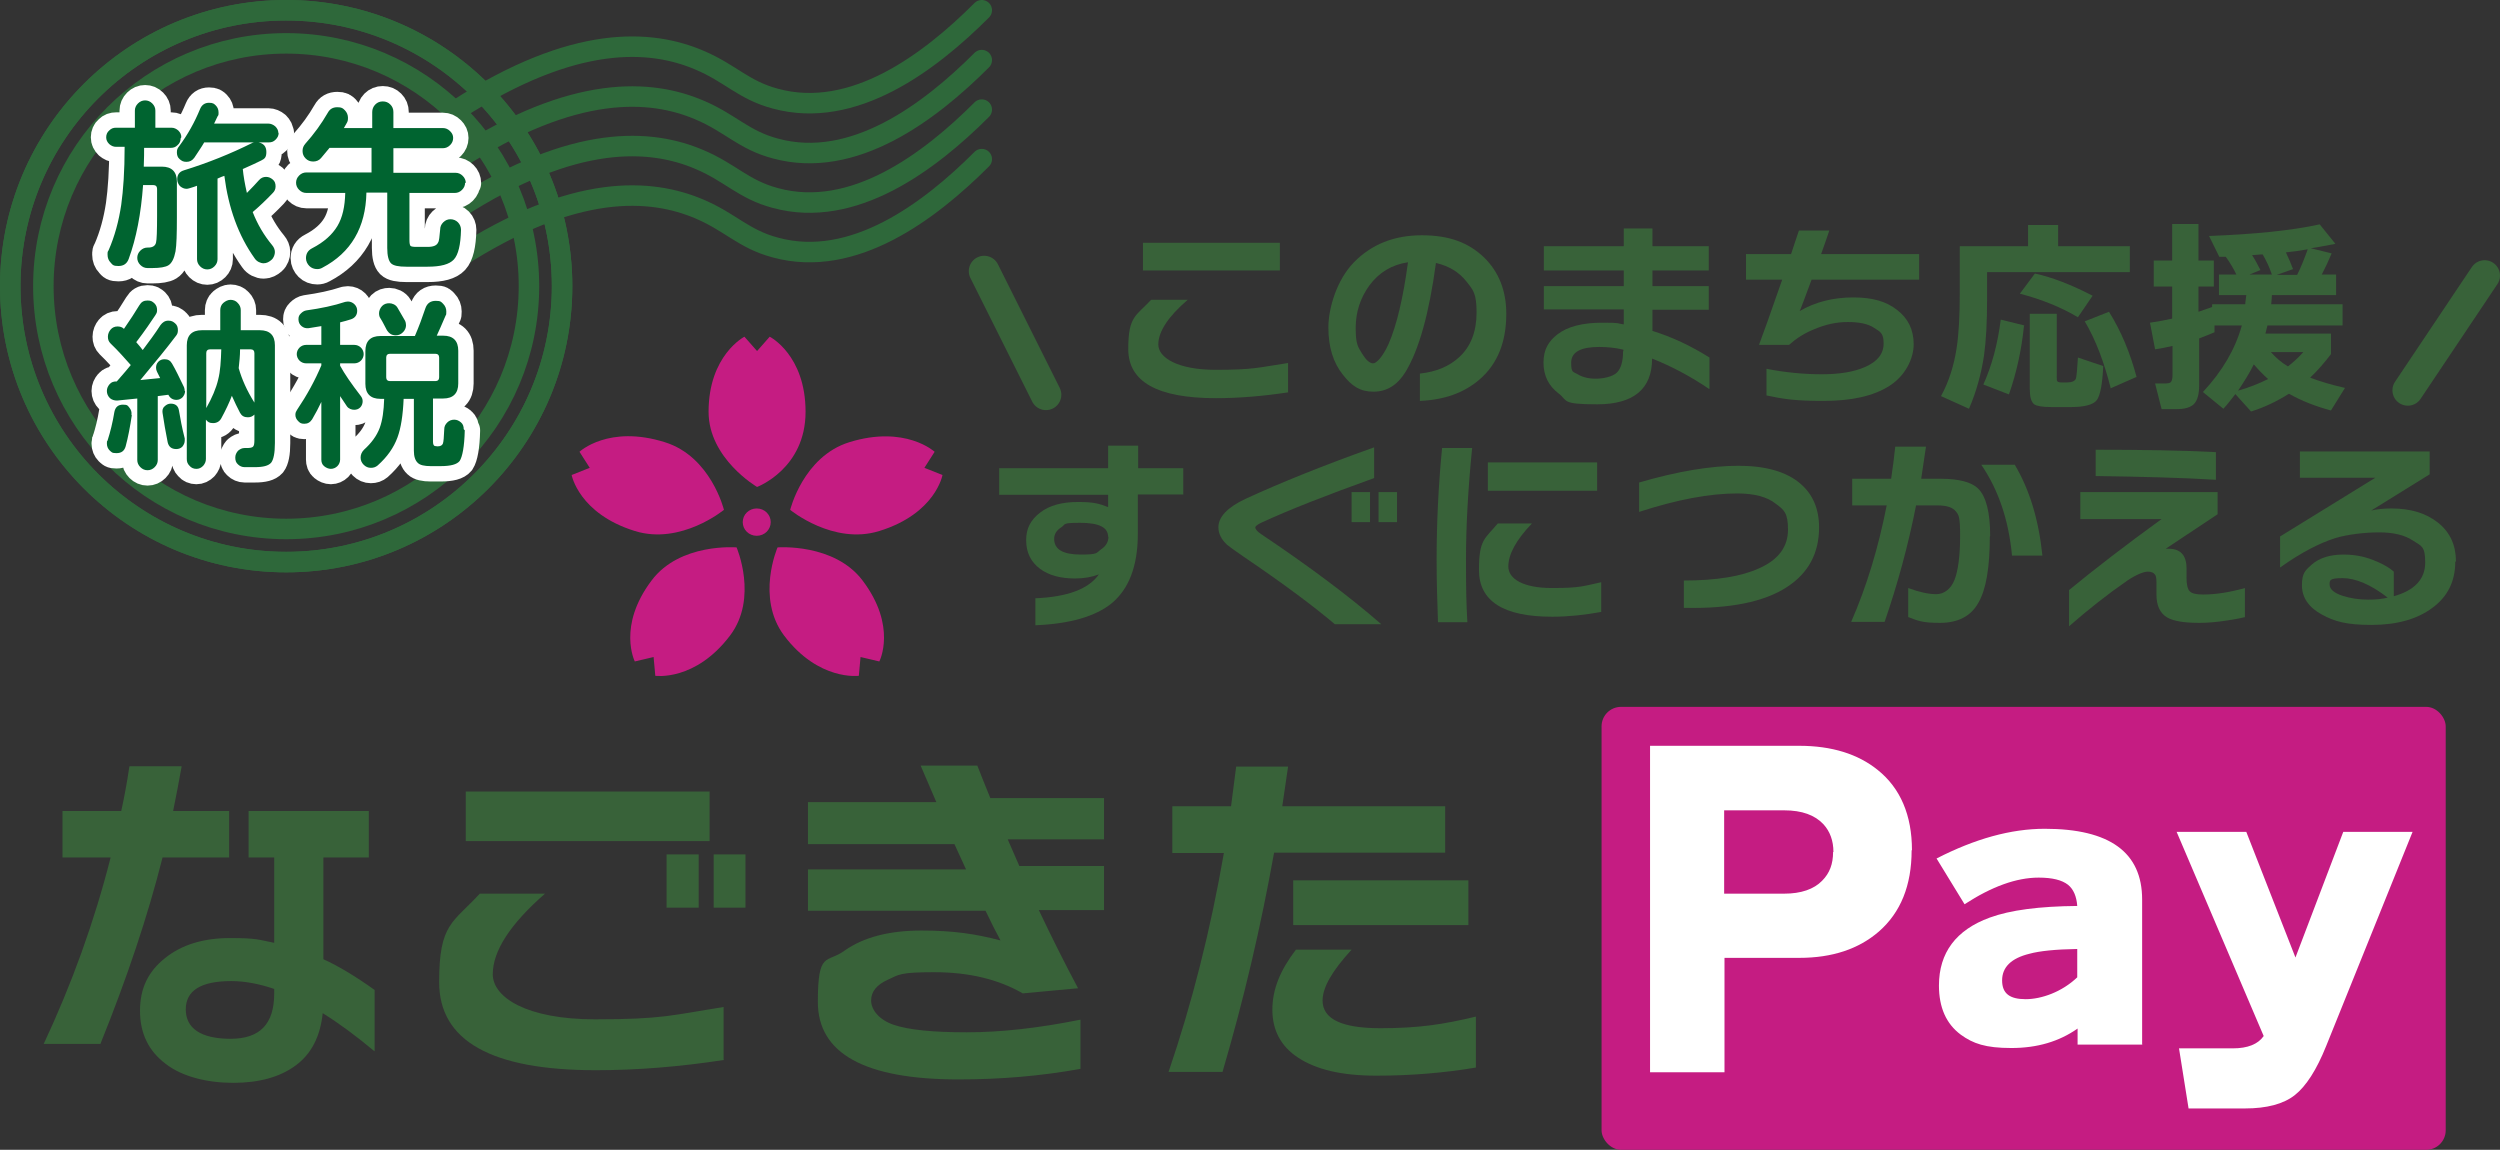 <?xml version="1.0" encoding="UTF-8"?>
<svg id="_レイヤー_1" data-name="レイヤー_1" xmlns="http://www.w3.org/2000/svg" version="1.1" viewBox="0 0 732.1 336.7">
  <rect x="0" y="0" width="732.1" height="336.7" fill="#333333" stroke="none"/>
  <!-- Generator: Adobe Illustrator 29.3.1, SVG Export Plug-In . SVG Version: 2.1.0 Build 151)  -->
  <defs>
    <style>
      .st0 {
        fill: #c51c82;
      }

      .st1 {
        stroke: #fff;
      }

      .st1, .st2 {
        stroke-width: 9px;
      }

      .st1, .st2, .st3 {
        stroke-linecap: round;
        stroke-linejoin: round;
      }

      .st1, .st4 {
        fill: #006430;
      }

      .st2 {
        stroke: #386239;
      }

      .st2, .st5 {
        fill: #386239;
      }

      .st6 {
        fill: #fff;
      }

      .st3, .st7 {
        fill: none;
        stroke: #2e683a;
        stroke-width: 6px;
      }

      .st7 {
        stroke-miterlimit: 10;
      }
    </style>
  </defs>
  <circle class="st7" cx="83.8" cy="83.8" r="80.8"/>
  <circle class="st7" cx="83.8" cy="83.8" r="80.8"/>
  <circle class="st7" cx="83.8" cy="83.8" r="71.1"/>
  <path class="st3" d="M133.9,32.1c34.5-22.3,56.8-20.5,70.9-14.5,9.2,3.9,12.9,8.8,22.3,11.3,22.8,6.2,45.1-10.6,60.4-25.9"/>
  <path class="st3" d="M133.9,46.7c34.5-22.3,56.8-20.5,70.9-14.5,9.2,3.9,12.9,8.8,22.3,11.3,22.8,6.2,45.1-10.6,60.4-25.9"/>
  <path class="st3" d="M133.9,61.2c34.5-22.3,56.8-20.5,70.9-14.5,9.2,3.9,12.9,8.8,22.3,11.3,22.8,6.2,45.1-10.6,60.4-25.9"/>
  <path class="st3" d="M133.9,75.7c34.5-22.3,56.8-20.5,70.9-14.5,9.2,3.9,12.9,8.8,22.3,11.3,22.8,6.2,45.1-10.6,60.4-25.9"/>
  <path class="st1" d="M52.9,40.5c0,.8-.3,1.5-.9,2-.6.6-1.2.8-2,.8h-7.8c0,1.2,0,3.1-.1,5.5h5.3c2.9,0,4.4,1.5,4.4,4.4v10.5c0,4.8-.1,8.1-.4,9.9-.4,2.1-1.1,3.5-2.1,4.1-.8.5-2.4.8-4.7.8h-1.4c-.8,0-1.5-.3-2.1-.9s-.9-1.3-.9-2.1.3-1.5.9-2.1c.6-.6,1.3-.9,2.1-.9h.2c1.3,0,2.1-.5,2.3-1.5.2-.7.3-3.4.3-7.9v-7.8c0-.7-.4-1.1-1.1-1.1h-3c-.6,8.4-2,15.6-4.2,21.6-.5,1.4-1.5,2.1-3,2.1s-1.7-.3-2.3-1c-.6-.6-.9-1.4-.9-2.3s0-.8.3-1.3c1.8-4.1,3-8.6,3.7-13.3.6-4.3,1-9.9,1-17h-2.5c-.8,0-1.4-.3-2-.8-.6-.6-.9-1.2-.9-2s.3-1.5.9-2c.6-.6,1.2-.8,2-.8h5.5v-5c0-.8.3-1.5.9-2.1s1.3-.9,2.1-.9,1.5.3,2.1.9.9,1.3.9,2.1v5h4.7c.8,0,1.4.3,2,.8.6.6.9,1.2.9,2ZM81.6,38.9c0,.8-.3,1.4-.9,2-.6.6-1.2.8-2,.8h-3c1.5.3,2.3,1.2,2.3,2.8s-.5,2-1.5,2.5-3.1,1.5-5.4,2.5c.2,2.1.6,4.4,1.2,7,1.5-1.5,2.7-2.8,3.5-3.7.6-.7,1.3-1,2.1-1s1.4.3,2,.8.8,1.2.8,2-.3,1.4-.8,1.9c-2,2.1-4,4-5.9,5.6,1.4,3.6,3.3,6.8,5.7,9.7.5.6.8,1.3.8,2s-.3,1.7-1,2.3-1.4,1-2.3,1-2-.5-2.6-1.4c-4.8-6.7-7.7-14.8-8.9-24.2-.4.1-1.1.4-2,.8v23.6c0,.8-.3,1.5-.9,2.1s-1.3.9-2.1.9-1.5-.3-2.1-.9-.9-1.3-.9-2.1v-21.5c-.4.2-1.2.4-2.1.7-.4.1-.7.2-.9.2-.8,0-1.4-.3-2-.8-.5-.6-.8-1.2-.8-2,0-1.3.6-2.2,1.9-2.6,7.1-2.2,13.8-4.9,20-8,.2-.1.4-.2.7-.2h-14.7c-.8,1.4-1.8,2.8-2.9,4.5-.6.8-1.3,1.2-2.3,1.2s-1.4-.3-2-.8c-.6-.5-.8-1.2-.8-2s.2-1.2.6-1.7c2.6-3.5,4.6-7.1,6.2-11,.5-1.2,1.4-1.8,2.6-1.8s1.5.3,2,.8.8,1.2.8,2,0,.8-.3,1.2l-1,2.1h15.9c.7,0,1.4.3,2,.8.6.6.9,1.2.9,1.9Z"/>
  <path class="st1" d="M136.2,53.5c0,.8-.3,1.5-.9,2.1-.6.6-1.3.9-2.1.9h-13.3v13.8c0,.9.1,1.4.3,1.7.2.2.8.3,1.7.3h3.3c1.7,0,2.7-.4,3.1-1.3.3-.4.4-1.7.6-3.8,0-.8.3-1.5.9-2.1.6-.6,1.3-.9,2.1-.9s1.6.3,2.2.9.9,1.4.9,2.2c-.1,4.4-.8,7.3-2.1,8.7s-3.8,2.1-7.7,2.1h-6.2c-2.3,0-3.8-.3-4.5-1-.7-.7-1.1-2.2-1.1-4.5v-16.2h-6.1c-.2,10.2-4.5,17.6-12.9,22-.5.3-1,.4-1.5.4-.9,0-1.7-.3-2.3-.9-.6-.6-1-1.4-1-2.3,0-1.3.6-2.3,1.8-2.9,3.5-1.8,5.9-4,7.4-6.5,1.5-2.5,2.2-5.7,2.3-9.7h-11.4c-.8,0-1.5-.3-2.1-.9-.6-.6-.9-1.3-.9-2.1s.3-1.5.9-2.1c.6-.6,1.3-.9,2.1-.9h19.1v-7.2h-12.3l-2.5,3c-.6.7-1.4,1-2.3,1s-1.6-.3-2.2-.9c-.6-.6-.9-1.3-.9-2.2s.3-1.5.8-2.1c2.5-2.8,4.7-5.8,6.6-9.1.6-1.1,1.5-1.6,2.8-1.6s1.6.3,2.2.9c.6.6.9,1.4.9,2.2s-.1,1.1-.4,1.6l-.8,1.4h8.3v-4.7c0-.8.3-1.6.9-2.2.6-.6,1.3-.9,2.2-.9s1.6.3,2.2.9c.6.6.9,1.3.9,2.2v4.7h14.5c.8,0,1.5.3,2.1.9.6.6.9,1.2.9,2s-.3,1.5-.9,2.1c-.6.6-1.3.9-2.1.9h-14.5v7.2h18.2c.8,0,1.5.3,2.1.9.6.6.9,1.3.9,2.1Z"/>
  <path class="st1" d="M54.2,114.5c0,.7-.3,1.3-.7,1.8-.5.5-1.1.8-1.8.8-1.1,0-1.9-.5-2.4-1.5h0c-1,.1-2.1.3-3.1.4v18.7c0,.8-.3,1.5-.9,2.1-.6.6-1.3.9-2.1.9s-1.5-.3-2.1-.9c-.6-.6-.9-1.3-.9-2.1v-18c-1.8.2-3.8.4-5.9.6-.8,0-1.5-.2-2.1-.7-.6-.6-.9-1.3-.9-2.1s.3-1.4.8-2,1.2-.8,1.9-.8h.2c2-2.3,3.4-3.9,4.1-4.8-1.7-1.9-3.6-4.1-5.9-6.3-.6-.6-.8-1.2-.8-2s.3-1.5.8-2.1,1.2-.9,2-.9,1.4.2,1.9.7c1.8-2.6,3.3-4.9,4.5-6.9.6-1,1.3-1.4,2.4-1.4s1.4.3,2,.8c.6.6.8,1.2.8,2s-.2,1-.5,1.5c-1.2,1.8-3,4.5-5.6,7.9.6.7,1.3,1.5,1.9,2.3,1.8-2.4,3.6-4.8,5.2-7.3.6-.8,1.3-1.3,2.3-1.3s1.4.3,2,.8.8,1.2.8,2-.2,1.2-.6,1.7c-2.4,3.2-5.9,7.5-10.4,12.9,2.2-.2,4.1-.4,5.8-.6l-.9-1.8c-.2-.4-.3-.8-.3-1.2,0-.7.2-1.3.7-1.8.5-.5,1.1-.7,1.8-.7,1,0,1.7.4,2.2,1.3,1,1.7,2.1,4,3.5,6.9.1.3.2.7.2,1.1ZM38.6,121.6c-.5,3.4-1.1,6.5-1.8,9.1-.4,1.4-1.3,2-2.7,2s-1.4-.3-2-.8c-.5-.5-.8-1.2-.8-2s0-.6.2-.9c.8-2.5,1.5-5.3,2-8.4.3-1.4,1.1-2.1,2.5-2.1s1.4.3,1.9.9c.5.6.7,1.3.6,2.1ZM54.1,128.3c0,.2,0,.4,0,.7,0,.7-.3,1.3-.7,1.8-.5.5-1.1.7-1.8.7-1.4,0-2.2-.7-2.5-2-.6-3-1.1-5.9-1.5-8.6-.1-.7,0-1.4.6-1.9.5-.5,1.1-.8,1.8-.8,1.4,0,2.2.7,2.4,2,.4,2.4.9,5.1,1.7,8.2ZM80.5,129.8c0,2.9-.4,4.8-1.1,5.7-.8.9-2.3,1.3-4.8,1.3h-3c-.7,0-1.4-.3-1.9-.8-.6-.5-.8-1.2-.8-2s.3-1.4.8-2c.6-.5,1.2-.8,1.9-.8h.6c1,0,1.6-.1,1.9-.4.3-.3.4-.9.4-2v-7.4c-.5.5-1.1.8-1.9.8-1.1,0-1.8-.4-2.3-1.3-.8-1.5-1.6-3.2-2.4-5-.8,2.1-1.8,4.2-3.1,6.6-.5.9-1.3,1.4-2.4,1.4s-1.5-.3-2.1-1v11.5c0,.8-.3,1.4-.8,2-.6.6-1.2.9-2,.9s-1.5-.3-2-.9c-.6-.6-.8-1.2-.8-2v-33.3c0-2.9,1.5-4.4,4.4-4.4h5.4v-5.9c0-.8.3-1.6.9-2.1s1.3-.9,2.1-.9,1.6.3,2.1.9c.6.6.9,1.3.9,2.1v5.9h5.6c2.9,0,4.4,1.5,4.4,4.4v28.6ZM64.8,102.3h-3.3c-.7,0-1.1.4-1.1,1.1v16.1c1.7-3,2.9-5.8,3.5-8.4.6-2.3.8-5.3.9-8.9ZM74.5,117.8v-14.4c0-.7-.4-1.1-1.1-1.1h-3.1c0,1.9-.2,3.7-.4,5.5.9,3.2,2.4,6.6,4.6,10.1Z"/>
  <path class="st1" d="M106.5,103.7c0,.7-.3,1.4-.8,1.9-.5.5-1.2.8-1.9.8h-4.2v.7c1.3,2.4,3.3,5.3,6,8.8.4.5.6,1,.6,1.6s-.2,1.3-.7,1.8c-.5.5-1.1.7-1.8.7s-1.6-.3-2.1-1c-.9-1.3-1.5-2.3-2-3v18.6c0,.7-.3,1.4-.8,1.9s-1.2.8-1.9.8-1.4-.3-2-.8-.8-1.2-.8-1.9v-16.9c-.8,1.7-1.7,3.4-2.7,5.1-.6.9-1.3,1.3-2.3,1.3s-1.3-.3-1.8-.8c-.5-.5-.8-1.1-.8-1.8s.2-1,.5-1.5c2.9-4.3,5.3-8.7,7.1-13v-.6h-4.5c-.7,0-1.4-.3-1.9-.8-.5-.5-.8-1.2-.8-1.9s.3-1.4.8-1.9c.5-.5,1.2-.8,1.9-.8h4.5v-5.5c-.6.1-1.8.3-3.7.6-.8.1-1.5-.1-2.1-.6-.6-.5-.9-1.2-.9-2s.2-1.2.7-1.7,1-.8,1.6-.9c4.3-.6,8.1-1.4,11.4-2.5.2,0,.5-.1.8-.1.7,0,1.4.3,1.9.8.5.5.8,1.1.8,1.9,0,1.2-.6,2.1-1.8,2.5-.9.3-2,.6-3.2.9v6.6h4.2c.7,0,1.4.3,1.9.8.5.5.8,1.2.8,1.9ZM136.1,126c-.1,4.8-.7,7.8-1.5,9-.8,1-2.6,1.5-5.6,1.5h-2.9c-1.8,0-3.1-.3-3.7-.9-.8-.7-1.2-1.9-1.2-3.6v-15.2h-3c-.2,4.8-.8,8.6-1.8,11.3-1.1,3-3,5.7-5.8,8.2-.6.5-1.2.7-2,.7s-1.5-.3-2.1-.9c-.6-.6-.9-1.3-.9-2.1s.3-1.6,1-2.3c2.1-1.9,3.7-4,4.6-6.4.8-2.2,1.2-5,1.3-8.5h-1.1c-2.9,0-4.4-1.5-4.4-4.4v-9.6c0-2.9,1.5-4.4,4.4-4.4h10.1c1.2-2.8,2.2-5.5,3.1-8.2.5-1.4,1.5-2.1,3-2.1s1.6.3,2.2.9c.6.6.9,1.4.9,2.2s0,.9-.2,1.2c-1.1,2.6-2,4.6-2.6,5.9h1.9c2.9,0,4.4,1.5,4.4,4.4v9.6c0,2.9-1.5,4.4-4.4,4.4h-3v12.6c0,.8.2,1.2.5,1.3.1,0,.4.1.7.1h.3c.7,0,1.2-.3,1.4-.8.2-.5.3-1.9.4-4.2,0-.8.3-1.4.9-2,.5-.5,1.2-.8,2-.8s1.4.3,2,.8.8,1.2.8,2ZM118.9,95.2c0,.8-.3,1.5-.9,2.1-.6.6-1.3.9-2.1.9-1.2,0-2.1-.6-2.7-1.7s-1.1-2.2-1.8-3.3c-.3-.4-.4-.9-.4-1.5s.3-1.5.9-2.1c.6-.6,1.3-.8,2.1-.8s1.9.4,2.4,1.3c.5.9,1.2,2.1,2.2,3.8.2.4.3.9.3,1.4ZM128.6,110.5v-5.8c0-.7-.4-1.1-1.1-1.1h-13.3c-.7,0-1.1.4-1.1,1.1v5.8c0,.7.4,1.1,1.1,1.1h13.3c.7,0,1.1-.4,1.1-1.1Z"/>
  <path class="st4" d="M52.9,40.5c0,.8-.3,1.5-.9,2-.6.6-1.2.8-2,.8h-7.8c0,1.2,0,3.1-.1,5.5h5.3c2.9,0,4.4,1.5,4.4,4.4v10.5c0,4.8-.1,8.1-.4,9.9-.4,2.1-1.1,3.5-2.1,4.1-.8.5-2.4.8-4.7.8h-1.4c-.8,0-1.5-.3-2.1-.9s-.9-1.3-.9-2.1.3-1.5.9-2.1c.6-.6,1.3-.9,2.1-.9h.2c1.3,0,2.1-.5,2.3-1.5.2-.7.3-3.4.3-7.9v-7.8c0-.7-.4-1.1-1.1-1.1h-3c-.6,8.4-2,15.6-4.2,21.6-.5,1.4-1.5,2.1-3,2.1s-1.7-.3-2.3-1c-.6-.6-.9-1.4-.9-2.3s0-.8.3-1.3c1.8-4.1,3-8.6,3.7-13.3.6-4.3,1-9.9,1-17h-2.5c-.8,0-1.4-.3-2-.8-.6-.6-.9-1.2-.9-2s.3-1.5.9-2c.6-.6,1.2-.8,2-.8h5.5v-5c0-.8.3-1.5.9-2.1s1.3-.9,2.1-.9,1.5.3,2.1.9.9,1.3.9,2.1v5h4.7c.8,0,1.4.3,2,.8.6.6.9,1.2.9,2ZM81.6,38.9c0,.8-.3,1.4-.9,2-.6.6-1.2.8-2,.8h-3c1.5.3,2.3,1.2,2.3,2.8s-.5,2-1.5,2.5-3.1,1.5-5.4,2.5c.2,2.1.6,4.4,1.2,7,1.5-1.5,2.7-2.8,3.5-3.7.6-.7,1.3-1,2.1-1s1.4.3,2,.8.8,1.2.8,2-.3,1.4-.8,1.9c-2,2.1-4,4-5.9,5.6,1.4,3.6,3.3,6.8,5.7,9.7.5.6.8,1.3.8,2s-.3,1.7-1,2.3-1.4,1-2.3,1-2-.5-2.6-1.4c-4.8-6.7-7.7-14.8-8.9-24.2-.4.1-1.1.4-2,.8v23.6c0,.8-.3,1.5-.9,2.1s-1.3.9-2.1.9-1.5-.3-2.1-.9-.9-1.3-.9-2.1v-21.5c-.4.2-1.2.4-2.1.7-.4.1-.7.2-.9.2-.8,0-1.4-.3-2-.8-.5-.6-.8-1.2-.8-2,0-1.3.6-2.2,1.9-2.6,7.1-2.2,13.8-4.9,20-8,.2-.1.4-.2.7-.2h-14.7c-.8,1.4-1.8,2.8-2.9,4.5-.6.8-1.3,1.2-2.3,1.2s-1.4-.3-2-.8c-.6-.5-.8-1.2-.8-2s.2-1.2.6-1.7c2.6-3.5,4.6-7.1,6.2-11,.5-1.2,1.4-1.8,2.6-1.8s1.5.3,2,.8.8,1.2.8,2,0,.8-.3,1.2l-1,2.1h15.9c.7,0,1.4.3,2,.8.6.6.9,1.2.9,1.9Z"/>
  <path class="st4" d="M136.2,53.5c0,.8-.3,1.5-.9,2.1-.6.6-1.3.9-2.1.9h-13.3v13.8c0,.9.1,1.4.3,1.7.2.2.8.3,1.7.3h3.3c1.7,0,2.7-.4,3.1-1.3.3-.4.4-1.7.6-3.8,0-.8.3-1.5.9-2.1.6-.6,1.3-.9,2.1-.9s1.6.3,2.2.9.9,1.4.9,2.2c-.1,4.4-.8,7.3-2.1,8.7s-3.8,2.1-7.7,2.1h-6.2c-2.3,0-3.8-.3-4.5-1-.7-.7-1.1-2.2-1.1-4.5v-16.2h-6.1c-.2,10.2-4.5,17.6-12.9,22-.5.3-1,.4-1.5.4-.9,0-1.7-.3-2.3-.9-.6-.6-1-1.4-1-2.3,0-1.3.6-2.3,1.8-2.9,3.5-1.8,5.9-4,7.4-6.5,1.5-2.5,2.2-5.7,2.3-9.7h-11.4c-.8,0-1.5-.3-2.1-.9-.6-.6-.9-1.3-.9-2.1s.3-1.5.9-2.1c.6-.6,1.3-.9,2.1-.9h19.1v-7.2h-12.3l-2.5,3c-.6.7-1.4,1-2.3,1s-1.6-.3-2.2-.9c-.6-.6-.9-1.3-.9-2.2s.3-1.5.8-2.1c2.5-2.8,4.7-5.8,6.6-9.1.6-1.1,1.5-1.6,2.8-1.6s1.6.3,2.2.9c.6.6.9,1.4.9,2.2s-.1,1.1-.4,1.6l-.8,1.4h8.3v-4.7c0-.8.3-1.6.9-2.2.6-.6,1.3-.9,2.2-.9s1.6.3,2.2.9c.6.6.9,1.3.9,2.2v4.7h14.5c.8,0,1.5.3,2.1.9.6.6.9,1.2.9,2s-.3,1.5-.9,2.1c-.6.6-1.3.9-2.1.9h-14.5v7.2h18.2c.8,0,1.5.3,2.1.9.6.6.9,1.3.9,2.1Z"/>
  <path class="st4" d="M54.2,114.5c0,.7-.3,1.3-.7,1.8-.5.5-1.1.8-1.8.8-1.1,0-1.9-.5-2.4-1.5h0c-1,.1-2.1.3-3.1.4v18.7c0,.8-.3,1.5-.9,2.1-.6.6-1.3.9-2.1.9s-1.5-.3-2.1-.9c-.6-.6-.9-1.3-.9-2.1v-18c-1.8.2-3.8.4-5.9.6-.8,0-1.5-.2-2.1-.7-.6-.6-.9-1.3-.9-2.1s.3-1.4.8-2,1.2-.8,1.9-.8h.2c2-2.3,3.4-3.9,4.1-4.8-1.7-1.9-3.6-4.1-5.9-6.3-.6-.6-.8-1.2-.8-2s.3-1.5.8-2.1,1.2-.9,2-.9,1.4.2,1.9.7c1.8-2.6,3.3-4.9,4.5-6.9.6-1,1.3-1.4,2.4-1.4s1.4.3,2,.8c.6.6.8,1.2.8,2s-.2,1-.5,1.5c-1.2,1.8-3,4.5-5.6,7.9.6.7,1.3,1.5,1.9,2.3,1.8-2.4,3.6-4.8,5.2-7.3.6-.8,1.3-1.3,2.3-1.3s1.4.3,2,.8.8,1.2.8,2-.2,1.2-.6,1.7c-2.4,3.2-5.9,7.5-10.4,12.9,2.2-.2,4.1-.4,5.8-.6l-.9-1.8c-.2-.4-.3-.8-.3-1.2,0-.7.2-1.3.7-1.8.5-.5,1.1-.7,1.8-.7,1,0,1.7.4,2.2,1.3,1,1.7,2.1,4,3.5,6.9.1.3.2.7.2,1.1ZM38.6,121.6c-.5,3.4-1.1,6.5-1.8,9.1-.4,1.4-1.3,2-2.7,2s-1.4-.3-2-.8c-.5-.5-.8-1.2-.8-2s0-.6.2-.9c.8-2.5,1.5-5.3,2-8.4.3-1.4,1.1-2.1,2.5-2.1s1.4.3,1.9.9c.5.6.7,1.3.6,2.1ZM54.1,128.3c0,.2,0,.4,0,.7,0,.7-.3,1.3-.7,1.8-.5.5-1.1.7-1.8.7-1.4,0-2.2-.7-2.5-2-.6-3-1.1-5.9-1.5-8.6-.1-.7,0-1.4.6-1.9.5-.5,1.1-.8,1.8-.8,1.4,0,2.2.7,2.4,2,.4,2.4.9,5.1,1.7,8.2ZM80.5,129.8c0,2.9-.4,4.8-1.1,5.7-.8.9-2.3,1.3-4.8,1.3h-3c-.7,0-1.4-.3-1.9-.8-.6-.5-.8-1.2-.8-2s.3-1.4.8-2c.6-.5,1.2-.8,1.9-.8h.6c1,0,1.6-.1,1.9-.4.3-.3.4-.9.4-2v-7.4c-.5.5-1.1.8-1.9.8-1.1,0-1.8-.4-2.3-1.3-.8-1.5-1.6-3.2-2.4-5-.8,2.1-1.8,4.2-3.1,6.6-.5.9-1.3,1.4-2.4,1.4s-1.5-.3-2.1-1v11.5c0,.8-.3,1.4-.8,2-.6.6-1.2.9-2,.9s-1.5-.3-2-.9c-.6-.6-.8-1.2-.8-2v-33.3c0-2.9,1.5-4.4,4.4-4.4h5.4v-5.9c0-.8.3-1.6.9-2.1s1.3-.9,2.1-.9,1.6.3,2.1.9c.6.6.9,1.3.9,2.1v5.9h5.6c2.9,0,4.4,1.5,4.4,4.4v28.6ZM64.8,102.3h-3.3c-.7,0-1.1.4-1.1,1.1v16.1c1.7-3,2.9-5.8,3.5-8.4.6-2.3.8-5.3.9-8.9ZM74.5,117.8v-14.4c0-.7-.4-1.1-1.1-1.1h-3.1c0,1.9-.2,3.7-.4,5.5.9,3.2,2.4,6.6,4.6,10.1Z"/>
  <path class="st4" d="M106.5,103.7c0,.7-.3,1.4-.8,1.9-.5.5-1.2.8-1.9.8h-4.2v.7c1.3,2.4,3.3,5.3,6,8.8.4.5.6,1,.6,1.6s-.2,1.3-.7,1.8c-.5.5-1.1.7-1.8.7s-1.6-.3-2.1-1c-.9-1.3-1.5-2.3-2-3v18.6c0,.7-.3,1.4-.8,1.9s-1.2.8-1.9.8-1.4-.3-2-.8-.8-1.2-.8-1.9v-16.9c-.8,1.7-1.7,3.4-2.7,5.1-.6.9-1.3,1.3-2.3,1.3s-1.3-.3-1.8-.8c-.5-.5-.8-1.1-.8-1.8s.2-1,.5-1.5c2.9-4.3,5.3-8.7,7.1-13v-.6h-4.5c-.7,0-1.4-.3-1.9-.8-.5-.5-.8-1.2-.8-1.9s.3-1.4.8-1.9c.5-.5,1.2-.8,1.9-.8h4.5v-5.5c-.6.1-1.8.3-3.7.6-.8.1-1.5-.1-2.1-.6-.6-.5-.9-1.2-.9-2s.2-1.2.7-1.7,1-.8,1.6-.9c4.3-.6,8.1-1.4,11.4-2.5.2,0,.5-.1.8-.1.7,0,1.4.3,1.9.8.5.5.8,1.1.8,1.9,0,1.2-.6,2.1-1.8,2.5-.9.3-2,.6-3.2.9v6.6h4.2c.7,0,1.4.3,1.9.8.5.5.8,1.2.8,1.9ZM136.1,126c-.1,4.8-.7,7.8-1.5,9-.8,1-2.6,1.5-5.6,1.5h-2.9c-1.8,0-3.1-.3-3.7-.9-.8-.7-1.2-1.9-1.2-3.6v-15.2h-3c-.2,4.8-.8,8.6-1.8,11.3-1.1,3-3,5.7-5.8,8.2-.6.5-1.2.7-2,.7s-1.5-.3-2.1-.9c-.6-.6-.9-1.3-.9-2.1s.3-1.6,1-2.3c2.1-1.9,3.7-4,4.6-6.4.8-2.2,1.2-5,1.3-8.5h-1.1c-2.9,0-4.4-1.5-4.4-4.4v-9.6c0-2.9,1.5-4.4,4.4-4.4h10.1c1.2-2.8,2.2-5.5,3.1-8.2.5-1.4,1.5-2.1,3-2.1s1.6.3,2.2.9c.6.6.9,1.4.9,2.2s0,.9-.2,1.2c-1.1,2.6-2,4.6-2.6,5.9h1.9c2.9,0,4.4,1.5,4.4,4.4v9.6c0,2.9-1.5,4.4-4.4,4.4h-3v12.6c0,.8.2,1.2.5,1.3.1,0,.4.1.7.1h.3c.7,0,1.2-.3,1.4-.8.2-.5.3-1.9.4-4.2,0-.8.3-1.4.9-2,.5-.5,1.2-.8,2-.8s1.4.3,2,.8.8,1.2.8,2ZM118.9,95.2c0,.8-.3,1.5-.9,2.1-.6.6-1.3.9-2.1.9-1.2,0-2.1-.6-2.7-1.7s-1.1-2.2-1.8-3.3c-.3-.4-.4-.9-.4-1.5s.3-1.5.9-2.1c.6-.6,1.3-.8,2.1-.8s1.9.4,2.4,1.3c.5.9,1.2,2.1,2.2,3.8.2.4.3.9.3,1.4ZM128.6,110.5v-5.8c0-.7-.4-1.1-1.1-1.1h-13.3c-.7,0-1.1.4-1.1,1.1v5.8c0,.7.4,1.1,1.1,1.1h13.3c.7,0,1.1-.4,1.1-1.1Z"/>
  <rect class="st0" x="469" y="207" width="247.2" height="129.7" rx="5.7" ry="5.7"/>
  <path class="st6" d="M559.8,249c0,10.3-3.2,18.2-9.6,23.8-5.9,5.1-13.6,7.7-23.3,7.7h-21.9v33.5h-21.8v-95.6h43.7c9.5,0,17.2,2.4,23,7.1,6.6,5.3,10,13.2,10,23.5ZM536.9,249.5c0-3.3-1-6-2.9-8.1-2.5-2.7-6.3-4.1-11.5-4.1h-17.6v24.4h17.6c4.9,0,8.7-1.3,11.1-3.8,2.2-2.2,3.2-4.9,3.2-8.4Z"/>
  <path class="st6" d="M627.4,305.9h-19v-4.7c-5.4,3.8-11.8,5.7-19.4,5.7s-11.2-1.3-14.8-3.9c-4.3-3.2-6.4-8-6.4-14.4,0-9.6,5-16.3,14.9-19.9,6-2.2,14.5-3.3,25.6-3.4-.2-2.8-1.1-4.9-2.7-6.2-1.8-1.4-4.6-2.1-8.6-2.1-6.5,0-13.7,2.6-21.7,7.8l-8.2-13.4c11.3-5.8,21.8-8.7,31.7-8.7,19,0,28.5,6.9,28.5,20.7v42.4ZM608.3,286.2v-8.3c-6.4.1-11.1.6-14,1.4-5.3,1.3-8,3.9-8,7.8s2.3,5.5,6.9,5.5,10.6-2.1,15.1-6.4Z"/>
  <path class="st6" d="M706.5,243.6l-25.3,62.7c-2.8,7-5.9,11.8-9.2,14.4-3.3,2.6-8.2,3.9-14.6,3.9h-16.5l-2.8-17.6h15.8c4.3,0,7.3-1.2,9-3.6l-25.5-59.8h20.4l14.4,36.8,14-36.8h20.2Z"/>
  <g>
    <path class="st5" d="M67.1,251.1h-19.5c-4.3,17.1-10.4,35.3-18.2,54.6H12.8c8.2-17.5,14.8-35.7,19.6-54.6h-14.1v-13.6h17.2c.9-4,1.7-8.4,2.4-13.1h15.3c-.7,4.1-1.6,8.5-2.5,13.1h16.4v13.6ZM109.6,307.8c-5.4-4.5-10.4-8.2-15.1-11.1-.7,6.8-3.3,11.9-7.9,15.3-4.6,3.4-10.7,5.1-18.3,5.1s-14.9-1.8-19.7-5.5c-5.1-3.8-7.6-9-7.6-15.6s2.4-11.5,7.3-15.4c4.8-3.9,11.2-5.9,19.1-5.9s8.3.5,12.9,1.4v-25h-7.5v-13.6h35.2v13.6h-13.3v29.8c4.4,2,9.4,5,15,9v17.9ZM80.3,290.9v-1.3c-4.4-1.5-8.6-2.3-12.6-2.3-8.9,0-13.3,2.8-13.3,8.3s4.4,8.6,13.1,8.6,12.8-4.4,12.8-13.3Z"/>
    <path class="st5" d="M212,310.4c-13,2-25.5,3-37.5,3-30.6,0-45.9-8.6-45.9-25.8s4-17.3,11.9-25.9h19.1c-10.2,8.9-15.3,16.8-15.3,23.6s10,13.2,29.9,13.2,22.4-1.2,37.7-3.6v15.4ZM207.8,246.3h-71.4v-14.5h71.4v14.5ZM204.6,265.8h-9.4v-15.6h9.4v15.6ZM218.3,265.8h-9.3v-15.6h9.3v15.6Z"/>
    <path class="st5" d="M323.3,266.5h-19.1c3.8,8,7.6,15.6,11.5,22.9l-16.2,1.5c-7.1-4.1-15.7-6.2-25.9-6.2s-10.3.7-13.6,2.2c-3.3,1.5-4.9,3.5-4.9,6.1s2.2,5.6,6.6,7.1c4.4,1.5,11.5,2.2,21.4,2.2s20.9-1.2,33.3-3.7v14.4c-11.5,2.1-23.4,3.1-35.7,3.1-27.5,0-41.2-7.6-41.2-22.7s2.6-11.2,7.8-15c5.5-3.9,13-5.9,22.5-5.9s15.9,1,23.2,2.9c-1.3-2.4-2.8-5.3-4.4-8.7h-52v-12.1h46.3l-3.4-7.4h-42.9v-12.3h37.6l-4.6-10.7h16.6c.8,2.1,2.1,5.3,3.8,9.5h33.3v12.1h-28.2l3.4,7.8h24.8v12.5Z"/>
    <path class="st5" d="M423.2,249.7h-50.1c-3.9,21.8-8.9,43.1-15.1,64.2h-15.8c6.9-20.2,12.3-41.6,16.2-64.1h-15.1v-13.7h17.2c.5-3.8,1-7.6,1.5-11.6h15.2l-1.7,11.6h47.7v13.6ZM432.3,312.6c-9.4,1.6-19.2,2.4-29.3,2.4s-17.6-1.8-22.9-5.3c-5-3.3-7.5-8-7.5-14s2.3-11.6,6.9-17.6h16.3c-5.6,6.1-8.5,11-8.5,14.9,0,5.4,5.6,8.1,16.9,8.1s18.4-1.1,28-3.4v14.9ZM430,270.9h-51.3v-13.1h51.3v13.1Z"/>
  </g>
  <g>
    <path class="st5" d="M377.2,114.9c-7.3,1.1-14.3,1.7-21.1,1.7-17.2,0-25.7-4.8-25.7-14.4s2.2-9.6,6.7-14.4h10.7c-5.7,4.9-8.6,9.3-8.6,13.1s5.6,7.4,16.8,7.4,12.6-.7,21.2-2v8.6ZM374.8,79.2h-40.1v-8.1h40.1v8.1Z"/>
    <path class="st5" d="M441.1,91.9c0,8.3-2.6,14.7-7.8,19.2-4.5,3.9-10.3,6-17.5,6.3v-8c4.7-.5,8.6-2.1,11.5-4.8,3.4-3.1,5.1-7.5,5.1-13.1s-1-6.6-3-9.1c-2.1-2.7-5.1-4.5-8.9-5.4-2,14.9-5,25.5-8.9,31.9-2.4,3.9-5.5,5.8-9.4,5.8s-6.3-1.6-8.9-4.9c-2.9-3.6-4.3-8.2-4.3-13.9s2.5-14,7.5-19.1c5.2-5.3,11.8-7.9,19.9-7.9s13.7,2.2,18.2,6.5c4.3,4.2,6.5,9.7,6.5,16.5ZM412.3,76.8c-4.7.7-8.5,3-11.3,6.8-2.6,3.6-4,7.7-4,12.4s.6,5.5,1.9,7.6c1.1,1.8,2.2,2.8,3.2,2.8s2.8-1.9,4.5-5.6c2.4-5.5,4.3-13.5,5.7-23.9Z"/>
    <path class="st5" d="M500.5,113.9c-5.3-3.6-10.9-6.6-16.7-8.9,0,8.9-5.4,13.4-16.1,13.4s-8.5-1.1-11.3-3.2c-2.9-2.2-4.4-5.2-4.4-9s1.4-6.2,4.1-8.3c3-2.3,7.4-3.4,13.1-3.4s4.1.2,6.3.5v-4.4h-23.4v-6.8h23.4v-4.6h-23.4v-7.1h23.4v-5.2h8.4v5.2h16.5v7.1h-16.5v4.6h16.5v6.9h-16.5v6.2c5.8,1.8,11.3,4.4,16.7,7.8v9.1ZM475.4,102.8v-.4c-2.5-.6-4.9-.8-7.1-.8-5.4,0-8.2,1.5-8.2,4.6s.6,2.6,1.9,3.4,3.1,1.3,5.3,1.3,5-.6,6.2-1.8c1.2-1.2,1.8-3.3,1.8-6.2Z"/>
    <path class="st5" d="M562,81.9h-31.5c-2.1,5.6-3.2,8.7-3.5,9.2,4.6-2.7,9.9-4,15.7-4s9.7,1.2,12.9,3.7c3.2,2.5,4.8,5.8,4.8,10s-2.4,9.2-7.1,12.2c-4.7,3-11.1,4.4-19.3,4.4s-11.6-.5-16.7-1.6v-7.8c5.6,1.1,11,1.6,16.2,1.6s9.4-.7,12.6-2.1c3.7-1.6,5.5-3.9,5.5-6.9s-.9-3.4-2.8-4.6c-1.8-1.2-4.4-1.7-7.7-1.7s-6.5.7-9.8,2.1c-3,1.2-5.4,2.8-7.4,4.6h-8.8c.8-2.1,3.1-8.4,6.8-19.1h-10.6v-7.5h13.2c1.2-3.7,2-6,2.3-6.9h8.9c-.2.6-1,3-2.4,6.9h28.7v7.5Z"/>
    <path class="st5" d="M623.6,79.7h-41.7v7.7c0,6.9-.3,12.5-.9,16.7-.8,5.3-2.2,10.5-4.4,15.6l-8.2-3.7c2.3-4.2,3.8-8.9,4.6-14.2.6-3.9.9-9.3.9-16.1v-13.6h20v-6.2h8.8v6.2h21v7.5ZM592.7,95.4c-.7,7.1-2.2,13.8-4.4,20.1l-7.5-2.9c2.5-5.5,4.2-11.9,5.1-19l6.9,1.7ZM612.8,86.6l-4.3,6.3c-4.9-2.9-10.5-5.2-17-6.9l4.4-5.9c5.1,1.1,10.7,3.3,16.9,6.5ZM615.9,107.2c-.2,5.3-.9,8.7-1.9,10s-3.6,2-7.4,2h-6c-2.5,0-4.2-.3-4.9-.8-.9-.7-1.3-2.2-1.3-4.5v-22h7.9v18.4c0,.7,0,1.2.2,1.4.2.2.6.3,1.3.3h1.5c1.4,0,2.3-.4,2.6-1.1.2-.6.4-2.7.6-6.2l7.4,2.5ZM625.6,110.4l-7.5,3.3c-1.9-7.6-4.4-14.2-7.6-19.6l7.1-2.8c3.5,5.6,6.2,12,8.1,19.2Z"/>
    <path class="st5" d="M648.5,97.3c-1.4.6-2.9,1.2-4.5,1.8v13.7c0,2.7-.5,4.5-1.6,5.6-1,.9-2.6,1.4-4.8,1.4h-4.6l-1.9-7.5h2.7c1,0,1.6-.1,1.9-.4.3-.3.5-1,.5-2.1v-8.5c-1.6.4-3.3.7-5.1,1l-1.5-7.8c2.1-.3,4.3-.7,6.5-1.2v-9.4h-5.4v-7.6h5.4v-10.7h7.7v10.7h4.5v7.6h-4.5v7.4c1.2-.4,2.6-.9,4-1.4v-.8h9.7c0-.6.2-1.5.3-2.7h-8v-6h5.1c-.8-1.7-1.8-3.4-3.1-5.2h0-1.9c0,0-3-6.1-3-6.1,13.4-.5,24.2-1.6,32.4-3.4l4.6,5.7c-2.2.4-4.5.9-7.2,1.3l6.1,1.5c-1,2.4-2,4.5-2.9,6.2h4.2v6h-18.8c0,.6-.1,1.5-.2,2.7h20.9v6.2h-22c-.2.9-.4,1.7-.6,2.4h19.2v6c-1.9,2.5-3.9,4.8-6.1,6.9,2.9,1.1,6.3,2.1,10.2,3l-4.1,6.6c-4.5-1.2-8.6-2.8-12.3-4.9-3.5,2.2-7.2,4-11.1,5.2l-4.6-5.1c-1.1,1.4-2.2,2.9-3.5,4.3l-6-4.9c5.7-6.1,9.5-12.6,11.4-19.5h-8v2.1ZM660,106.7c-1.2,2.5-2.8,5-4.6,7.7,3.2-.9,6.2-2.1,8.8-3.4-1.5-1.3-2.9-2.8-4.2-4.3ZM661.9,79.1l-3.2,1.3h6.6c-.7-2.1-1.6-4-2.7-5.9-1.1,0-2.1.2-3.1.2.9,1.4,1.7,2.9,2.4,4.3ZM670,107.3c1.8-1.4,3.3-2.8,4.5-4.2h-9.5c1.4,1.6,3,3,5,4.2ZM666.7,80.5h6c1.1-2.2,2.1-4.7,3.1-7.5-2.2.4-4.3.7-6.4.9.8,1.7,1.5,3.3,2.1,4.9l-4.8,1.7Z"/>
    <path class="st5" d="M346.4,144.8h-13.2v11.6c0,9.3-2.6,16.1-7.7,20.3-4.7,3.8-12.2,6-22.3,6.4v-7.9c9.4-.4,15.6-2.7,18.6-7-2.1.8-4.4,1.2-7,1.2-4.2,0-7.6-.9-10.2-2.8-2.7-2-4.1-4.8-4.1-8.4s1.4-6,4.1-8.1c2.7-2.1,6.4-3.1,11.1-3.1s6.2.5,8.8,1.5v-3.6h-31.9v-7.8h31.9v-6.6h8.8v6.6h13.2v7.8ZM324.5,157.2c0-2.8-2.7-4.1-8.2-4.1s-4.1.4-5.5,1.3c-1.4.9-2.1,2-2.1,3.4,0,3.1,2.6,4.6,7.8,4.6s4.5-.5,5.9-1.5c1.5-1,2.2-2.2,2.2-3.8Z"/>
    <path class="st5" d="M404.6,182.8h-13.7c-6-5.1-14.8-11.7-26.6-19.7-2.8-1.9-4.4-3.1-5-3.6-1.7-1.6-2.5-3.3-2.5-5.1,0-3,2.6-5.8,7.9-8.3,10.2-4.7,22.8-9.8,37.7-15.1v9c-13.9,5-24.9,9.3-32.9,13-1.3.6-1.9,1.1-1.9,1.5s.6,1.2,1.7,1.9c14,9.4,25.8,18.2,35.2,26.4ZM401.2,152.9h-5.4v-8.8h5.4v8.8ZM409.1,152.9h-5.4v-8.8h5.4v8.8Z"/>
    <path class="st5" d="M431.1,131.2c-1.2,12-1.8,22.9-1.8,32.6s.1,12.6.4,18.4h-8.6c-.2-5.7-.4-11.8-.4-18.3,0-10.5.5-21.4,1.6-32.7h8.7ZM468.9,179.2c-4.9.9-9.7,1.4-14.4,1.4-14.3,0-21.4-4.6-21.4-13.7s1.8-9.1,5.5-13.6h10c-4.6,4.8-6.9,9-6.9,12.6s4.3,6.3,12.8,6.3,9.2-.6,14.4-1.7v8.7ZM467.7,143.7h-32v-8.3h32v8.3Z"/>
    <path class="st5" d="M532.7,154.4c0,7.6-3.1,13.4-9.4,17.5-6.7,4.4-16.8,6.4-30.2,6.1v-8c9.5,0,16.9-1.2,22.1-3.6,5.6-2.5,8.4-6.3,8.4-11.3s-1.2-5.8-3.6-7.6c-2.5-2-6.3-3-11.3-3-8.1,0-17.6,1.8-28.7,5.4v-8.6c11.3-3.3,21-4.9,29.1-4.9s14.2,1.8,18.2,5.3c3.6,3.1,5.4,7.4,5.4,12.8Z"/>
    <path class="st5" d="M582.7,157.1c0,9.1-1.1,15.6-3.4,19.5-2.2,3.9-6,5.8-11.2,5.8s-6.4-.6-9.3-1.7v-8.5c3.2,1.2,6,1.8,8.2,1.8s4.3-1.4,5.4-4.3c1-2.6,1.6-6.9,1.6-12.7s-.4-6.2-1.3-7.3c-.9-1.1-2.6-1.7-5.4-1.7h-6.2c-2.3,11.7-5.4,23-9.2,34.1h-9.8c4.6-10.5,8-21.9,10.4-34.1h-10.1v-7.8h11.4c.5-3.3.9-6.5,1.2-9.4h9c-.4,2.8-.9,5.9-1.4,9.4h5.7c5.4,0,9.1,1,11,2.9,2.3,2.3,3.5,6.9,3.5,13.9ZM598.1,162.7h-8.9c-1-10.5-4-19.3-9-26.6h9.8c4.3,7.2,7,16,8.1,26.6Z"/>
    <path class="st5" d="M657.5,180.7c-.8.2-2.6.6-5.3,1-3.2.5-5.9.7-8.1.7-4.5,0-7.6-.5-9.5-1.6-2-1.2-3.1-3.4-3.1-6.6v-3.5c0-1.2-.1-2-.4-2.4-.4-.6-1.1-.9-2.2-.9s-3.4.9-5.9,2.6c-5.8,4-11.5,8.5-17.1,13.4v-10.6c7.4-6.1,16.5-13.1,27.1-20.8h-23.8v-7.9h40.2v6.5l-15.2,10.1c.2,0,.5,0,.9,0,3.4,0,5.2,1.9,5.2,5.7v2.7c0,2,.3,3.4.9,4,.6.7,1.9,1,4,1,3.5,0,7.6-.6,12.2-1.9v8.5ZM648.9,140.5c-9.7-.6-21.4-.9-35.2-1.1v-7.7c13.8,0,25.5.2,35.2.7v8Z"/>
    <path class="st5" d="M719,164.5c0,5.7-2.2,10.2-6.7,13.5-4.4,3.3-10.4,5-17.8,5s-10.8-1-14.5-3c-3.9-2.1-5.9-5-5.9-8.6s1-4.4,2.9-6.1c2.2-1.9,5.3-2.9,9.2-2.9s6.8.7,10.2,2.2c2,.9,3.5,1.8,4.6,2.8v7.2c6.1-1.7,9.2-5,9.2-9.9s-1.2-4.8-3.6-6.4c-2.4-1.6-5.7-2.4-9.9-2.4s-9.3.6-12.9,1.7c-4.7,1.5-10.1,4.3-16.1,8.6v-9.1l27.9-17.2h-22.1v-7.7h38v6.7l-17.1,10.6c1.7-.4,3.7-.6,5.9-.6,5.7,0,10.2,1.4,13.7,4.2,3.5,2.8,5.2,6.6,5.2,11.3ZM699.2,175c-4.9-3.8-9.4-5.7-13.2-5.7s-3.8.6-3.8,1.9,1.3,2.5,3.9,3.3c2.2.7,4.7,1.1,7.4,1.1s3.9-.2,5.8-.6Z"/>
  </g>
  <line class="st2" x1="727.6" y1="80.7" x2="705.1" y2="114.3"/>
  <line class="st2" x1="288.2" y1="79.4" x2="306.3" y2="115.6"/>
  <path class="st0" d="M207.5,120.6c0-16.6,10.5-22,10.5-22l3.7,4.2,3.7-4.2s10.5,5.3,10.5,22-14.2,22-14.2,22c0,0-14.2-8.3-14.2-22Z"/>
  <path class="st0" d="M231.4,149.3s3.8-15.6,17.3-19.8c16.4-5.1,25,2.8,25,2.8l-3,4.7,5.3,2.1s-2,11.3-18.5,16.4c-13.5,4.2-26.1-6.2-26.1-6.2Z"/>
  <path class="st0" d="M252.6,170c10.2,13.5,4.9,23.7,4.9,23.7l-5.5-1.3-.5,5.5s-11.8,1.6-21.9-11.8c-8.3-11.1-1.9-25.8-1.9-25.8,0,0,16.6-1.3,24.9,9.7Z"/>
  <path class="st0" d="M215.7,160.3s6.4,14.8-1.9,25.8c-10.2,13.5-21.9,11.8-21.9,11.8l-.5-5.5-5.5,1.3s-5.2-10.3,4.9-23.7c8.3-11.1,24.9-9.7,24.9-9.7Z"/>
  <path class="st0" d="M172.7,137l-3-4.7s8.5-8,25-2.8c13.5,4.2,17.3,19.8,17.3,19.8,0,0-12.6,10.4-26.1,6.2-16.4-5.1-18.5-16.4-18.5-16.4l5.3-2.1Z"/>
  <path class="st0" d="M225.7,152.9c0,2.2-1.8,4-4.1,4s-4.1-1.8-4.1-4,1.8-4,4.1-4,4.1,1.8,4.1,4Z"/>
</svg>